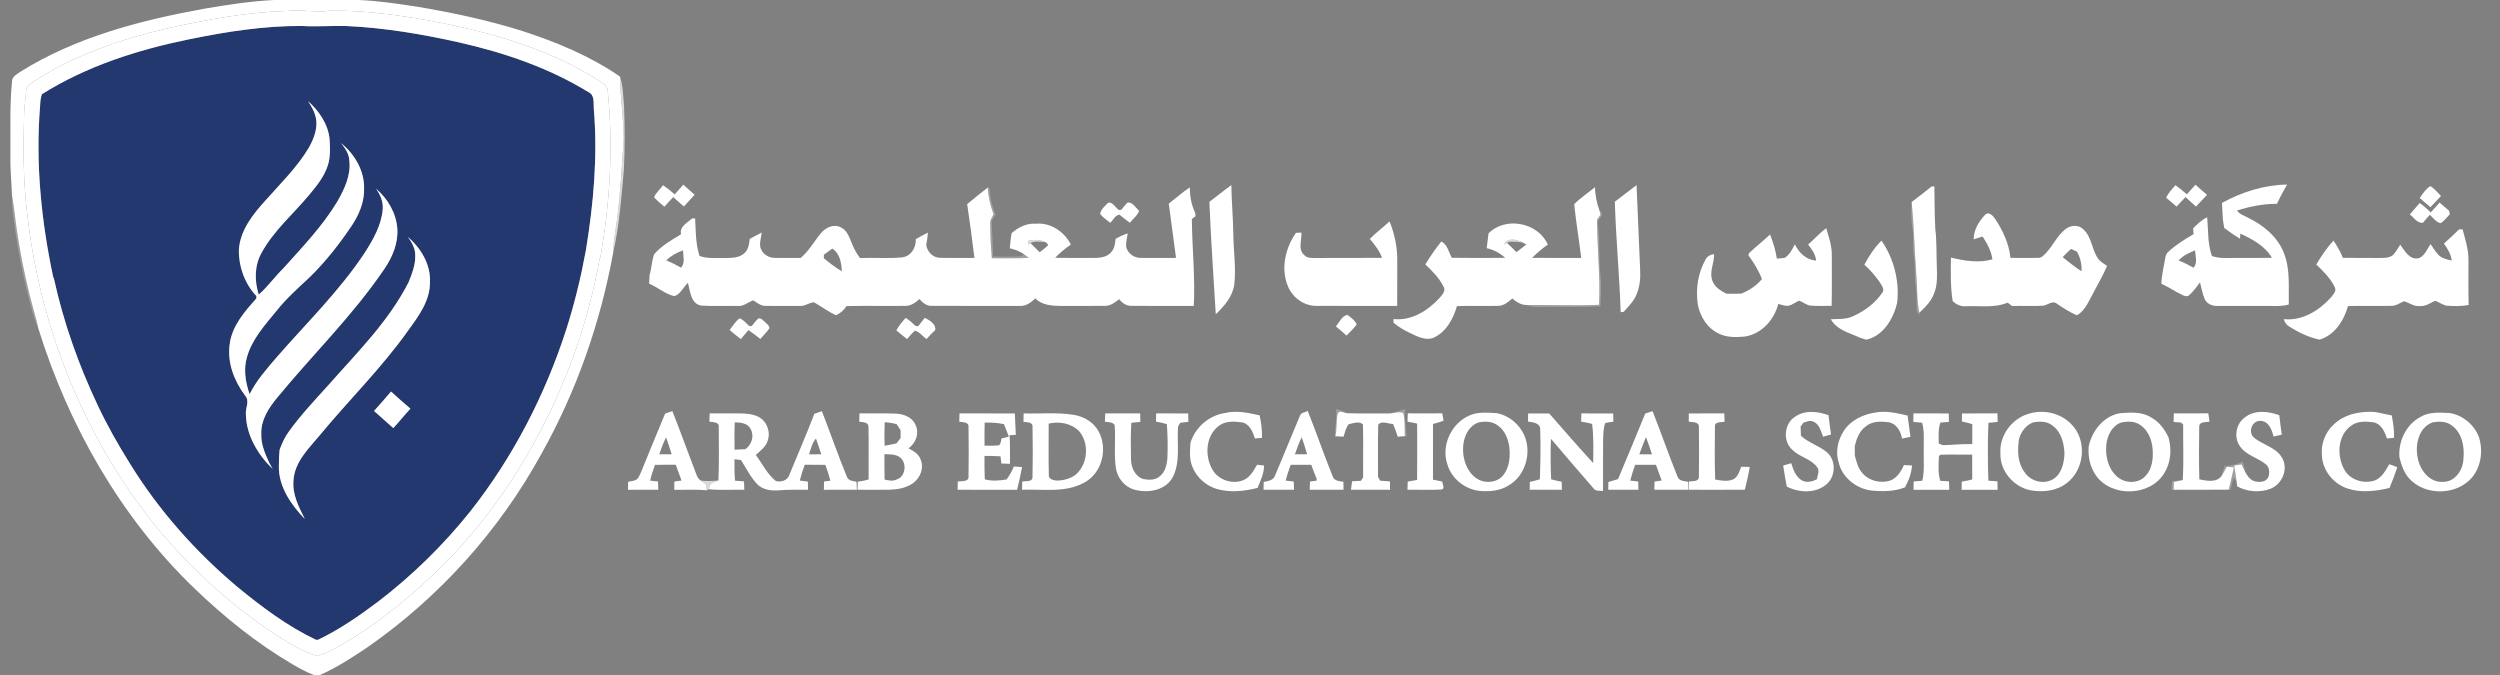 <?xml version="1.0" encoding="UTF-8" ?>
<!DOCTYPE svg PUBLIC "-//W3C//DTD SVG 1.1//EN" "http://www.w3.org/Graphics/SVG/1.1/DTD/svg11.dtd">
<svg width="1400pt" height="378pt" viewBox="0 0 1400 378" version="1.1" xmlns="http://www.w3.org/2000/svg">
<rect x="0" y="0" width="1400" height="378" fill="#808080" stroke="none"/>
<g id="#ffffffff">
<path fill="#ffffff" opacity="1.00" d=" M 153.52 0.00 L 200.42 0.00 C 211.68 0.39 222.83 2.11 233.94 3.81 C 253.49 7.10 272.95 11.25 291.89 17.16 C 311.26 23.40 330.33 31.29 347.17 42.86 C 347.43 54.62 349.26 66.29 349.27 78.05 C 348.05 95.58 347.25 113.18 344.44 130.55 C 343.82 134.16 343.57 137.81 343.39 141.47 C 336.20 180.84 322.82 219.19 303.20 254.12 C 279.62 297.19 245.88 334.61 205.56 362.62 C 197.12 368.30 188.51 373.86 179.19 378.00 L 175.75 378.00 C 171.59 376.43 167.70 374.25 163.86 372.04 C 143.73 360.23 125.46 345.47 108.67 329.31 C 67.52 289.61 38.43 238.40 21.49 184.02 C 20.45 179.25 19.14 174.55 17.81 169.85 C 13.92 155.09 10.96 140.08 8.88 124.96 C 8.24 119.76 7.65 114.56 6.71 109.41 C 6.42 101.95 5.67 94.50 5.82 87.03 C 5.97 73.01 5.32 58.96 6.81 44.99 C 7.09 42.66 9.54 41.57 11.22 40.30 C 42.62 20.61 79.10 11.25 115.21 4.73 C 127.90 2.60 140.65 0.64 153.52 0.00 M 93.89 15.87 C 67.82 21.89 42.00 30.70 19.41 45.30 C 17.45 46.74 14.53 48.10 14.65 50.94 C 14.37 55.31 13.61 59.63 13.49 64.01 C 13.01 82.32 12.91 100.69 15.14 118.89 C 19.25 156.20 29.37 192.86 45.19 226.91 C 61.35 261.83 83.47 294.17 111.31 320.83 C 127.12 335.93 144.26 349.80 163.20 360.79 C 167.87 363.51 172.71 366.01 177.96 367.39 C 182.06 365.78 186.13 364.05 189.93 361.81 C 210.52 350.26 228.78 335.07 245.80 318.81 C 267.02 297.85 285.10 273.74 299.31 247.51 C 316.97 215.59 329.36 180.72 335.81 144.82 L 336.20 144.14 C 341.63 113.44 343.51 82.00 340.33 50.94 C 340.28 47.62 336.72 46.26 334.45 44.56 C 308.01 27.84 277.54 18.96 247.12 12.81 C 226.65 8.87 205.89 5.73 185.00 5.97 C 177.03 7.26 169.04 5.16 161.07 6.12 C 138.40 6.77 115.98 10.91 93.89 15.87 Z" />
<path fill="#243870" opacity="1.00" d=" M 105.99 21.99 C 126.73 17.75 147.81 14.41 169.03 14.54 C 177.33 15.06 185.63 14.34 193.93 14.57 C 215.23 15.54 236.34 19.10 257.13 23.75 C 282.35 29.48 307.27 37.92 329.41 51.51 C 333.19 53.19 332.28 57.64 332.53 60.96 C 334.77 87.38 332.41 113.98 328.11 140.08 C 325.39 154.97 321.81 169.71 317.23 184.14 C 305.38 220.96 287.38 255.93 263.40 286.34 C 248.35 305.18 230.98 322.17 211.85 336.84 C 201.20 344.87 190.15 352.50 178.09 358.29 C 177.80 358.29 177.22 358.29 176.93 358.29 C 160.78 350.57 146.38 339.74 132.62 328.41 C 109.40 308.84 88.97 285.82 72.98 259.96 C 66.32 249.36 60.13 238.45 54.79 227.12 C 44.01 204.37 35.54 180.48 30.17 155.88 L 29.79 155.19 C 23.10 123.64 19.79 91.18 22.48 58.98 C 22.52 56.87 22.80 54.78 23.45 52.77 C 48.51 37.00 77.14 27.87 105.99 21.99 M 172.49 56.64 C 174.05 59.09 175.68 61.57 176.47 64.40 C 178.53 70.72 175.98 77.41 172.84 82.90 C 166.36 93.71 157.26 102.57 148.96 111.95 C 141.76 119.81 134.45 128.88 133.77 139.99 C 133.62 149.38 137.10 158.93 143.59 165.79 C 143.58 166.13 143.57 166.81 143.56 167.15 C 136.96 174.52 129.86 182.59 128.62 192.82 C 127.16 203.15 131.20 213.42 137.31 221.60 C 140.01 224.57 137.34 228.52 137.70 232.01 C 137.92 243.77 144.38 254.61 152.68 262.59 C 152.03 261.43 151.38 260.26 150.74 259.10 C 148.42 254.02 146.07 248.69 146.32 242.97 C 146.01 235.35 150.37 228.61 155.01 222.95 C 174.95 198.67 197.65 176.61 215.31 150.50 C 219.78 143.93 223.08 136.10 222.49 128.01 C 221.85 119.27 217.12 111.23 210.52 105.61 C 212.89 108.91 214.66 112.83 214.36 116.98 C 213.67 125.96 209.07 133.99 204.34 141.43 C 190.22 162.80 171.79 180.76 155.02 199.98 C 149.45 206.51 143.61 213.00 139.79 220.76 C 137.46 214.15 136.27 206.86 138.29 200.01 C 141.13 189.86 148.44 181.91 154.95 173.94 C 160.39 167.09 166.94 161.27 173.31 155.33 C 182.33 146.57 190.09 136.60 197.09 126.19 C 201.06 120.21 203.98 113.25 203.88 105.96 C 204.24 95.87 198.70 86.37 191.01 80.16 C 193.27 82.99 195.51 86.16 195.64 89.92 C 196.60 98.15 192.89 105.92 188.90 112.86 C 180.68 126.56 169.54 138.14 158.94 149.98 C 154.06 154.80 150.02 160.42 144.90 165.00 C 142.43 157.37 142.47 148.67 146.48 141.56 C 153.25 129.17 164.17 119.88 173.12 109.16 C 177.06 104.38 181.16 99.48 183.25 93.55 C 185.10 88.62 184.89 83.25 184.58 78.09 C 183.78 69.57 178.74 62.19 172.49 56.64 M 228.38 132.63 C 230.58 135.64 232.62 139.10 232.52 142.96 C 232.76 148.19 230.76 153.16 228.87 157.94 C 217.72 179.93 199.94 197.47 183.80 215.77 C 176.17 224.22 168.30 232.51 161.68 241.80 C 159.43 244.83 157.90 248.31 156.59 251.84 C 156.32 254.89 156.12 257.95 156.17 261.02 C 155.94 272.58 163.04 282.66 170.71 290.66 C 167.32 283.93 163.59 276.79 164.36 268.99 C 164.94 258.78 172.77 251.25 178.95 243.87 C 195.33 224.00 213.87 205.92 228.74 184.82 C 234.53 176.90 240.88 168.28 240.77 158.00 C 241.23 148.08 235.68 138.92 228.38 132.63 M 209.46 230.14 C 213.08 233.30 216.68 236.49 220.24 239.72 C 223.54 236.19 226.52 232.38 229.83 228.85 C 226.20 225.67 222.49 222.58 218.97 219.27 C 215.90 222.98 212.65 226.54 209.46 230.14 Z" />
<path fill="#ffffff" opacity="1.00" d=" M 1244.31 113.64 C 1255.42 107.51 1268.02 103.49 1280.77 103.36 C 1278.70 106.87 1276.80 110.47 1275.06 114.15 C 1267.45 114.06 1259.99 115.68 1252.73 117.83 C 1254.07 120.03 1256.72 120.72 1258.87 121.89 C 1267.49 126.11 1275.63 132.68 1279.06 141.92 C 1282.65 151.02 1281.51 160.96 1281.72 170.51 C 1277.91 171.67 1273.92 171.30 1270.01 171.32 C 1260.68 171.30 1251.35 171.32 1242.03 171.33 C 1239.10 171.52 1235.89 170.27 1234.63 167.47 C 1233.34 164.49 1232.83 161.26 1232.01 158.14 C 1230.09 160.60 1228.31 163.21 1225.97 165.28 C 1224.88 166.39 1223.22 165.69 1222.06 165.18 C 1218.07 163.25 1214.41 160.72 1210.39 158.88 C 1210.48 153.81 1211.86 148.89 1212.66 143.90 C 1212.80 142.58 1213.66 141.51 1214.63 140.66 C 1218.78 136.91 1223.54 133.93 1228.38 131.16 C 1228.33 130.34 1228.22 128.68 1228.17 127.85 C 1230.52 125.50 1232.92 123.08 1236.02 121.70 C 1236.71 128.94 1236.17 136.47 1238.70 143.41 C 1241.05 144.07 1243.46 144.57 1245.94 144.47 C 1254.71 144.37 1263.49 144.54 1272.27 144.36 C 1268.42 137.71 1261.30 133.93 1254.56 130.82 C 1254.52 131.54 1254.45 132.98 1254.41 133.70 C 1251.36 131.84 1248.39 129.84 1245.57 127.66 C 1245.32 126.13 1245.07 124.60 1244.82 123.08 C 1244.64 119.93 1244.47 116.78 1244.31 113.64 M 1220.03 145.85 C 1222.91 147.01 1225.69 148.39 1228.40 149.92 C 1230.81 147.14 1229.41 143.41 1229.23 140.17 C 1225.88 141.57 1222.50 143.11 1220.03 145.85 Z" />
<path fill="#ffffff" opacity="1.00" d=" M 371.33 103.72 C 373.63 105.27 375.79 106.99 377.84 108.86 C 379.41 107.01 381.01 105.19 382.66 103.40 C 384.77 105.29 386.87 107.18 388.98 109.08 C 386.94 111.25 384.92 113.43 382.94 115.65 C 380.94 113.91 378.96 112.15 377.01 110.36 C 375.34 112.16 373.68 113.96 372.02 115.76 C 370.08 114.05 368.04 112.44 366.29 110.53 C 367.24 107.89 369.73 106.01 371.33 103.72 Z" />
<path fill="#ffffff" opacity="1.00" d=" M 677.26 113.01 C 681.41 109.94 685.38 106.65 689.56 103.63 C 689.66 112.76 690.55 121.85 690.65 130.98 C 690.72 140.33 692.25 149.70 691.23 159.03 C 690.40 165.97 685.66 171.35 680.83 175.99 C 679.61 155.00 678.07 134.02 677.26 113.01 Z" />
<path fill="#ffffff" opacity="1.00" d=" M 1081.58 104.50 C 1082.00 104.46 1082.83 104.39 1083.25 104.36 C 1083.38 112.26 1083.34 120.17 1083.76 128.07 C 1084.63 135.00 1084.32 142.00 1084.62 148.97 C 1084.74 154.01 1085.11 159.27 1083.18 164.06 C 1081.67 168.54 1078.21 171.93 1074.87 175.11 C 1073.25 167.93 1073.80 160.55 1073.09 153.28 C 1072.13 139.90 1071.81 126.47 1070.53 113.11 C 1074.26 110.30 1077.97 107.46 1081.58 104.50 Z" />
<path fill="#ffffff" opacity="1.00" d=" M 1213.06 110.79 C 1214.21 108.05 1216.33 105.92 1218.27 103.73 C 1220.46 105.33 1222.60 107.01 1224.65 108.82 C 1226.24 107.02 1227.84 105.24 1229.46 103.45 C 1231.60 105.34 1233.76 107.23 1235.92 109.13 C 1233.85 111.30 1231.77 113.47 1229.74 115.67 C 1227.79 113.88 1225.82 112.12 1223.86 110.36 C 1222.17 112.12 1220.50 113.88 1218.86 115.66 C 1216.95 114.00 1215.04 112.35 1213.06 110.79 Z" />
<path fill="#ffffff" opacity="1.00" d=" M 1355.06 110.91 C 1356.67 108.40 1358.46 105.86 1361.01 104.20 C 1363.32 105.67 1365.08 107.82 1366.96 109.78 C 1364.96 111.86 1362.99 113.94 1361.03 116.03 C 1359.07 114.28 1357.08 112.57 1355.06 110.91 Z" />
<path fill="#ffffff" opacity="1.00" d=" M 654.51 114.04 C 658.44 111.01 662.16 107.69 666.29 104.92 C 666.34 109.79 667.10 114.69 669.29 119.10 C 669.36 119.75 669.44 120.40 669.52 121.05 C 669.00 121.45 667.95 122.25 667.43 122.65 C 667.59 138.88 669.35 155.07 668.52 171.32 C 656.98 171.27 645.43 171.37 633.89 171.29 C 630.97 171.42 628.47 169.80 626.77 167.55 C 624.48 169.26 622.05 171.25 619.04 171.28 C 610.70 171.39 602.36 171.26 594.02 171.33 C 589.04 171.27 583.46 170.90 579.78 167.10 C 577.40 169.39 574.50 171.58 570.99 171.32 C 554.64 171.29 538.29 171.36 521.94 171.28 C 518.99 171.46 516.66 169.59 514.91 167.44 C 512.74 169.40 510.22 171.33 507.14 171.28 C 496.11 171.44 485.08 171.15 474.05 171.41 C 472.60 173.65 470.62 175.48 468.13 176.52 C 463.78 174.56 459.98 171.63 455.86 169.28 C 453.12 169.38 450.82 171.54 448.00 171.32 C 441.67 171.31 435.33 171.35 429.00 171.30 C 426.19 171.50 424.02 169.54 421.79 168.17 C 418.87 169.23 416.36 171.71 413.02 171.33 C 406.34 171.21 399.64 171.55 392.98 171.15 C 386.76 170.38 386.57 163.09 385.22 158.38 C 382.71 160.82 381.10 164.65 377.70 165.87 C 372.50 164.71 368.39 160.85 363.50 158.85 C 363.57 157.21 363.66 155.58 363.77 153.96 C 364.92 150.18 364.96 146.10 366.31 142.40 C 370.42 137.61 376.04 134.43 381.39 131.20 C 380.40 126.80 384.85 124.86 387.48 122.35 C 387.93 122.33 388.82 122.29 389.27 122.27 C 389.64 129.31 389.52 136.55 391.73 143.33 C 396.33 144.99 401.27 144.35 406.06 144.47 C 409.73 144.49 413.84 144.43 416.77 141.88 C 419.10 139.85 419.54 136.66 419.84 133.77 C 422.06 132.54 424.31 131.38 426.56 130.22 C 426.25 133.49 424.66 137.15 426.51 140.22 C 427.94 142.92 431.00 144.43 434.00 144.42 C 438.78 144.53 443.57 144.38 448.35 144.46 C 453.00 140.59 455.89 135.20 459.71 130.61 C 462.25 127.49 466.84 125.27 470.72 127.25 C 474.23 128.77 475.52 132.66 476.90 135.92 C 478.03 139.00 479.62 141.90 481.62 144.51 C 489.38 144.18 497.18 144.85 504.92 144.16 C 510.02 143.71 513.11 138.73 512.84 133.91 C 515.07 132.63 517.33 131.41 519.63 130.26 C 519.45 132.57 519.15 134.88 518.68 137.16 C 519.28 140.84 522.11 144.10 525.99 144.34 C 532.54 144.63 539.12 144.33 545.68 144.46 C 544.49 134.40 543.10 124.35 541.62 114.32 C 545.36 111.11 549.26 108.10 553.11 105.04 C 553.45 110.17 554.59 115.20 556.42 120.01 C 555.65 121.57 554.47 123.06 554.53 124.89 C 554.53 131.46 554.87 138.04 555.44 144.60 C 562.34 144.59 569.26 144.80 576.16 144.41 C 575.61 144.00 574.51 143.18 573.96 142.77 C 571.53 140.78 568.48 139.81 565.49 139.02 C 565.66 136.21 566.06 133.41 566.46 130.62 C 570.18 127.29 574.89 124.90 580.02 125.28 C 588.25 124.49 596.07 129.73 599.67 136.96 C 596.52 139.16 593.52 141.57 590.89 144.37 C 597.91 144.52 604.94 144.40 611.96 144.46 C 615.55 144.47 619.74 144.22 622.23 141.25 C 624.17 139.25 624.45 136.39 624.72 133.77 C 626.87 132.50 629.15 131.46 631.54 130.71 C 631.17 133.14 630.47 135.56 630.62 138.04 C 631.33 141.85 635.15 144.58 638.97 144.42 C 645.50 144.51 652.04 144.41 658.57 144.42 C 657.23 134.29 655.81 124.17 654.51 114.04 M 575.90 134.80 C 575.91 135.35 575.94 136.45 575.96 137.00 L 576.99 136.09 C 578.73 137.80 580.51 139.50 582.23 141.25 C 583.83 140.01 585.45 138.77 586.94 137.38 C 586.69 136.57 586.18 135.98 585.42 135.60 C 582.44 134.07 579.10 134.16 575.90 134.80 M 373.13 145.79 C 375.97 146.99 378.72 148.38 381.40 149.91 C 383.82 147.21 382.52 143.42 382.51 140.18 C 379.05 141.45 375.76 143.17 373.13 145.79 M 461.38 142.64 C 461.37 143.13 461.35 144.11 461.34 144.60 C 464.51 147.30 467.88 149.78 471.44 151.95 C 471.19 147.27 470.38 141.94 466.08 139.22 C 464.50 140.34 462.93 141.48 461.38 142.64 Z" />
<path fill="#ffffff" opacity="1.00" d=" M 904.31 112.96 C 908.40 109.91 912.35 106.69 916.46 103.66 C 917.13 119.44 917.77 135.22 918.48 150.99 C 918.75 155.60 918.33 160.32 916.57 164.62 C 915.09 168.52 912.04 171.49 909.33 174.56 C 908.89 174.63 908.02 174.79 907.58 174.87 C 906.90 154.21 904.91 133.62 904.31 112.96 Z" />
<path fill="#ffffff" opacity="1.00" d=" M 881.56 114.33 C 885.08 110.76 889.32 108.00 893.19 104.83 C 893.29 109.29 894.15 113.68 895.71 117.87 C 895.85 118.46 896.14 119.64 896.28 120.23 C 895.65 121.19 894.98 122.13 894.34 123.07 C 894.37 138.95 896.27 154.80 895.47 170.69 C 881.85 171.30 868.21 170.66 854.59 170.78 C 851.58 170.73 849.07 168.99 846.87 167.14 C 844.65 169.08 842.21 171.22 839.09 171.27 C 831.36 171.46 823.62 171.14 815.89 171.42 C 813.80 178.68 809.68 186.25 802.38 189.30 C 797.88 190.77 793.43 188.26 789.46 186.41 C 786.20 184.91 783.14 183.01 780.37 180.74 C 780.37 180.22 780.36 179.18 780.36 178.66 C 790.57 179.80 799.88 173.80 806.45 166.52 C 807.70 164.98 809.59 163.03 808.54 160.89 C 806.20 155.83 802.14 151.87 798.18 148.07 C 800.90 143.66 803.84 139.36 807.06 135.29 C 810.49 136.56 811.29 141.35 813.03 144.36 C 822.98 144.51 832.94 144.46 842.89 144.39 C 839.96 141.71 836.44 139.79 832.54 139.00 C 832.87 136.24 833.30 133.48 833.56 130.71 C 843.08 120.99 861.30 124.59 866.79 136.96 C 863.63 139.16 860.68 141.63 858.01 144.40 C 867.17 144.50 876.33 144.41 885.49 144.45 C 884.29 134.40 882.56 124.40 881.56 114.33 M 842.41 137.03 C 842.79 136.78 843.53 136.29 843.91 136.05 C 845.72 137.72 847.51 139.43 849.24 141.21 C 851.09 139.80 852.92 138.36 854.74 136.91 C 854.23 136.64 853.20 136.09 852.68 135.82 C 849.64 134.10 843.83 132.73 842.41 137.03 Z" />
<path fill="#ffffff" opacity="1.00" d=" M 620.65 113.48 C 623.17 113.01 624.63 116.32 626.52 117.60 C 626.87 117.57 627.58 117.51 627.93 117.48 C 629.07 116.08 630.18 114.63 631.51 113.39 C 634.35 113.16 636.02 116.36 637.88 118.09 C 636.96 120.81 634.40 122.53 632.73 124.77 C 630.70 123.35 628.85 121.70 626.89 120.22 C 624.45 120.53 623.37 123.22 621.77 124.80 C 619.79 123.24 617.69 121.78 616.06 119.83 C 616.51 117.16 618.82 115.29 620.65 113.48 Z" />
<path fill="#ffffff" opacity="1.00" d=" M 1361.18 118.95 C 1362.88 117.16 1364.55 115.33 1366.17 113.45 C 1367.93 115.00 1369.70 116.55 1371.52 118.06 C 1371.62 118.54 1371.81 119.50 1371.90 119.98 C 1370.24 121.69 1368.79 123.66 1366.79 124.98 C 1364.16 124.48 1362.61 121.94 1360.70 120.31 C 1359.36 121.76 1358.05 123.23 1356.84 124.77 C 1353.59 125.02 1351.77 121.84 1349.50 120.08 C 1351.36 117.98 1353.19 115.86 1355.00 113.71 C 1357.21 115.26 1359.27 117.02 1361.18 118.95 Z" />
<path fill="#ffffff" opacity="1.00" d=" M 1111.48 120.47 C 1113.50 118.07 1116.03 120.71 1117.26 122.53 C 1121.58 129.10 1125.09 136.47 1125.85 144.40 C 1130.94 144.41 1136.03 144.55 1141.12 144.41 C 1142.31 144.47 1143.33 144.08 1144.19 143.22 C 1149.10 138.99 1151.43 132.49 1156.51 128.42 C 1159.30 126.12 1163.86 125.62 1166.57 128.34 C 1171.67 132.76 1171.29 140.45 1175.47 145.52 C 1176.76 146.89 1178.41 147.83 1179.96 148.89 C 1177.88 153.92 1175.08 158.59 1172.57 163.41 C 1169.87 168.09 1168.03 173.72 1163.08 176.58 C 1159.08 174.89 1155.44 172.51 1151.87 170.08 C 1149.40 168.02 1146.70 170.90 1144.11 171.20 C 1138.32 171.53 1132.51 171.18 1126.72 171.34 C 1125.89 170.71 1125.08 170.08 1124.28 169.46 C 1116.89 172.62 1108.69 171.14 1100.90 171.48 C 1098.09 171.78 1095.54 170.49 1093.51 168.67 C 1092.19 160.60 1092.43 152.40 1092.53 144.25 C 1100.14 146.08 1108.07 147.44 1115.78 145.22 C 1115.06 140.55 1112.86 136.31 1110.24 132.45 C 1108.56 132.98 1106.90 133.51 1105.23 134.01 C 1105.23 128.85 1108.10 124.16 1111.48 120.47 M 1155.12 144.00 C 1158.48 146.82 1161.98 149.48 1165.64 151.93 C 1165.88 148.06 1165.02 144.27 1163.08 140.92 C 1161.98 140.41 1160.89 139.90 1159.82 139.39 C 1158.14 140.82 1156.57 142.36 1155.12 144.00 Z" />
<path fill="#ffffff" opacity="1.00" d=" M 767.10 133.80 C 770.55 130.27 774.55 127.34 778.16 123.98 C 780.94 130.97 782.59 138.49 782.46 146.04 C 782.42 154.47 782.49 162.91 782.42 171.34 C 767.27 171.25 752.11 171.38 736.96 171.29 C 730.15 171.24 723.98 166.73 721.34 160.56 C 717.07 150.68 719.70 138.97 725.73 130.40 C 726.74 130.34 727.76 130.29 728.78 130.24 C 729.09 134.38 726.69 139.52 730.29 142.74 C 731.96 144.75 734.70 144.44 737.04 144.47 C 749.34 144.37 761.65 144.52 773.95 144.40 C 772.46 140.39 769.82 137.02 767.10 133.80 Z" />
<path fill="#ffffff" opacity="1.00" d=" M 1012.54 136.96 C 1015.98 133.97 1018.98 130.48 1022.66 127.75 C 1024.17 132.73 1025.89 137.78 1025.82 143.05 C 1025.77 152.46 1025.95 161.88 1025.72 171.29 C 1021.78 171.22 1017.84 171.47 1013.92 171.15 C 1011.47 170.88 1009.65 168.98 1007.35 168.40 C 1005.44 169.31 1003.74 170.68 1001.67 171.20 C 999.66 171.52 997.74 170.61 995.83 170.20 C 993.57 179.09 986.43 187.08 977.10 188.47 C 972.15 188.91 966.86 189.08 962.33 186.71 C 955.95 183.69 951.93 177.06 950.73 170.27 C 949.53 161.73 950.88 152.69 955.21 145.17 C 956.12 143.39 957.99 142.55 959.91 142.30 C 960.00 147.49 956.81 152.78 959.20 157.83 C 960.58 161.06 963.76 162.86 966.70 164.46 C 969.52 164.54 972.35 164.54 975.19 164.41 C 979.59 162.60 983.63 159.98 986.68 156.28 C 984.84 151.44 982.11 147.06 979.07 142.91 C 979.18 142.61 979.40 142.00 979.51 141.70 C 983.31 138.13 987.43 134.89 991.23 131.31 C 992.92 135.67 994.37 140.14 995.02 144.79 C 996.51 144.67 998.04 144.72 999.52 144.34 C 1002.24 142.63 1003.63 139.57 1005.15 136.85 C 1007.37 141.61 1011.59 145.56 1017.03 145.93 C 1016.69 142.46 1014.67 139.58 1012.54 136.96 Z" />
<path fill="#ffffff" opacity="1.00" d=" M 1377.10 128.46 C 1377.72 128.44 1378.36 128.42 1379.03 128.40 C 1380.49 133.85 1382.28 139.30 1382.34 145.00 C 1382.41 153.58 1382.18 162.17 1382.45 170.75 C 1378.30 171.60 1374.02 171.47 1369.84 171.16 C 1367.67 170.54 1365.80 169.27 1363.76 168.40 C 1360.94 169.70 1358.22 171.71 1354.96 171.41 C 1351.73 171.71 1349.14 169.44 1346.19 168.70 C 1343.89 169.70 1341.72 171.32 1339.12 171.28 C 1331.04 171.44 1322.95 171.17 1314.87 171.40 C 1312.62 179.51 1307.43 187.66 1298.96 190.19 C 1292.94 188.95 1287.33 186.24 1282.16 183.00 C 1280.51 182.06 1279.37 180.54 1278.92 178.71 C 1289.30 179.84 1298.81 173.85 1305.47 166.39 C 1306.59 164.89 1308.42 163.18 1307.60 161.11 C 1305.24 156.01 1301.15 151.97 1297.13 148.14 C 1299.88 143.36 1303.06 138.81 1306.74 134.70 C 1308.80 137.75 1310.63 140.97 1312.04 144.39 C 1318.70 144.50 1325.37 144.40 1332.04 144.47 C 1334.68 144.42 1337.65 144.66 1339.90 142.96 C 1341.68 141.28 1342.81 139.06 1344.13 137.03 C 1346.64 140.49 1349.47 145.87 1354.63 144.56 C 1357.90 143.19 1359.21 139.44 1361.11 136.69 C 1362.51 138.68 1363.77 140.78 1365.39 142.61 C 1367.35 144.69 1370.27 145.31 1372.96 145.88 C 1372.53 142.32 1370.66 139.23 1368.59 136.40 C 1371.46 133.79 1374.35 131.20 1377.10 128.46 Z" />
<path fill="#ffffff" opacity="1.00" d=" M 1044.04 148.23 C 1046.61 143.37 1049.71 138.64 1053.63 134.75 C 1060.60 144.82 1063.87 157.63 1062.36 169.79 C 1060.21 178.63 1054.62 188.11 1045.11 190.23 C 1044.00 189.88 1042.90 189.54 1041.82 189.21 C 1035.98 186.51 1028.56 184.82 1025.27 178.76 C 1029.31 178.55 1033.54 178.96 1037.33 177.23 C 1043.91 174.40 1049.97 169.93 1054.03 163.98 C 1055.07 162.83 1054.62 161.20 1053.89 160.03 C 1051.28 155.59 1047.86 151.66 1044.04 148.23 Z" />
<path fill="#ffffff" opacity="1.00" d=" M 748.10 182.78 C 750.00 180.56 751.48 176.84 754.58 176.32 C 756.46 177.87 758.85 179.36 759.73 181.73 C 758.07 183.99 756.00 185.91 754.06 187.93 C 752.11 186.17 750.13 184.44 748.10 182.78 Z" />
<path fill="#ffffff" opacity="1.00" d=" M 408.60 184.79 C 410.35 182.53 411.87 179.98 414.19 178.25 C 416.40 179.03 417.85 181.09 419.59 182.57 C 419.93 182.58 420.62 182.58 420.97 182.59 C 422.12 181.16 423.23 179.67 424.59 178.42 C 426.02 177.81 427.00 179.21 428.01 179.98 C 429.06 181.13 430.77 182.07 430.88 183.80 C 429.40 185.98 427.48 187.82 425.78 189.81 C 423.62 188.08 421.42 186.41 419.14 184.86 C 417.72 186.55 416.27 188.22 414.84 189.90 C 412.70 188.26 410.62 186.56 408.60 184.79 Z" />
<path fill="#ffffff" opacity="1.00" d=" M 501.95 185.06 C 503.24 182.39 505.27 180.21 507.20 178.00 C 509.21 179.31 511.04 180.86 512.75 182.55 C 513.10 182.58 513.81 182.66 514.17 182.69 C 515.40 181.11 516.65 179.54 517.89 177.96 C 520.52 179.37 524.22 181.35 523.73 184.85 C 521.98 186.41 520.38 188.12 518.84 189.88 C 516.70 188.34 514.99 185.84 512.35 185.19 C 510.72 186.60 509.35 188.27 507.92 189.88 C 505.94 188.26 503.96 186.64 501.95 185.06 Z" />
<path fill="#ffffff" opacity="1.00" d=" M 372.48 231.59 C 373.82 231.14 375.18 230.68 376.53 230.23 C 381.19 242.04 385.47 253.99 390.03 265.84 C 390.51 267.14 391.21 268.41 392.47 269.12 C 393.36 269.77 394.28 270.38 395.19 271.01 C 395.37 271.90 395.71 273.67 395.88 274.56 C 389.79 273.97 383.67 274.40 377.57 274.27 C 377.59 272.73 377.62 271.19 377.65 269.66 C 378.98 269.47 380.31 269.28 381.65 269.10 C 380.60 266.14 379.52 263.20 378.43 260.26 C 374.54 260.25 370.66 260.25 366.78 260.33 C 365.73 263.22 364.78 266.15 364.08 269.15 C 365.55 269.31 367.02 269.47 368.50 269.63 C 368.54 271.17 368.58 272.72 368.63 274.26 C 362.98 274.28 357.34 274.27 351.69 274.27 C 351.70 272.79 351.72 271.31 351.74 269.83 C 353.49 269.34 355.64 269.45 357.02 268.07 C 358.02 266.71 358.66 265.12 359.32 263.58 C 363.59 252.87 368.10 242.26 372.48 231.59 M 369.17 254.40 C 371.48 254.42 373.80 254.42 376.12 254.41 C 375.19 251.18 374.09 247.99 372.95 244.83 C 371.51 247.95 370.27 251.15 369.17 254.40 Z" />
<path fill="#ffffff" opacity="1.00" d=" M 456.01 231.75 C 457.42 231.24 458.84 230.74 460.26 230.24 C 465.00 242.42 469.23 254.81 474.23 266.89 C 474.98 269.23 477.63 269.40 479.66 269.77 C 479.71 271.27 479.77 272.76 479.84 274.26 C 473.68 274.28 467.52 274.27 461.36 274.27 C 461.39 272.72 461.43 271.18 461.47 269.64 C 462.36 269.52 464.15 269.29 465.04 269.18 C 464.24 266.17 463.29 263.22 462.19 260.32 C 458.34 260.26 454.50 260.26 450.66 260.25 C 449.56 263.15 448.61 266.11 447.88 269.13 C 449.38 269.31 450.89 269.50 452.41 269.69 C 452.43 271.21 452.46 272.73 452.49 274.25 C 446.95 274.32 441.40 274.08 435.87 274.60 C 431.68 274.89 427.01 274.26 423.97 271.08 C 420.23 267.14 417.88 262.15 414.95 257.62 C 414.05 257.51 412.23 257.29 411.32 257.17 C 411.25 261.18 411.27 265.19 411.60 269.18 C 413.27 269.31 414.96 269.45 416.65 269.58 C 416.70 271.14 416.75 272.69 416.81 274.26 C 410.12 274.14 403.41 274.61 396.74 273.97 C 397.19 272.90 397.62 271.83 398.03 270.75 C 399.45 270.17 400.87 269.60 402.30 269.05 C 402.78 259.03 402.49 248.99 402.50 238.97 C 402.76 236.18 399.06 236.48 397.27 236.14 C 397.31 234.59 397.35 233.05 397.41 231.51 C 402.94 231.54 408.47 231.49 414.00 231.51 C 417.60 231.54 421.34 231.74 424.63 233.38 C 429.43 235.70 431.70 241.92 429.88 246.87 C 428.83 250.29 425.78 252.46 423.26 254.78 C 426.92 259.70 429.63 265.52 434.51 269.41 C 437.42 270.14 441.06 269.06 442.03 265.93 C 446.67 254.53 451.66 243.27 456.01 231.75 M 411.46 236.50 C 411.23 241.61 411.30 246.73 411.35 251.84 C 413.38 251.74 415.42 251.63 417.47 251.53 C 420.84 249.03 422.51 244.28 420.46 240.42 C 418.91 237.00 414.76 236.54 411.46 236.50 M 453.07 254.42 C 455.34 254.42 457.62 254.41 459.90 254.40 C 458.94 251.44 458.01 248.48 456.93 245.57 C 454.76 248.06 454.06 251.36 453.07 254.42 Z" />
<path fill="#ffffff" opacity="1.00" d=" M 921.34 231.56 C 922.70 231.13 924.07 230.69 925.45 230.26 C 930.20 242.37 934.48 254.67 939.34 266.74 C 940.11 269.42 943.18 269.42 945.42 269.80 C 945.39 271.28 945.36 272.77 945.35 274.25 C 939.04 274.29 932.74 274.27 926.43 274.26 C 926.46 272.73 926.50 271.21 926.55 269.68 C 927.86 269.49 929.19 269.29 930.53 269.10 C 929.46 266.17 928.40 263.23 927.34 260.29 C 923.45 260.25 919.56 260.26 915.67 260.29 C 914.63 263.20 913.67 266.14 912.93 269.14 C 914.42 269.31 915.90 269.47 917.41 269.64 C 917.43 271.18 917.47 272.72 917.51 274.26 C 911.87 274.28 906.23 274.29 900.60 274.24 C 900.62 272.80 900.65 271.35 900.70 269.91 C 902.50 269.39 904.30 268.85 906.11 268.30 C 911.30 256.10 916.28 243.81 921.34 231.56 M 921.72 244.73 C 920.42 247.93 919.19 251.16 918.02 254.41 C 920.38 254.42 922.75 254.42 925.13 254.41 C 924.07 251.16 922.91 247.94 921.72 244.73 Z" />
<path fill="#ffffff" opacity="1.00" d=" M 481.34 231.47 C 488.19 231.63 495.04 231.33 501.88 231.64 C 506.26 231.88 511.09 233.76 512.78 238.14 C 514.95 242.83 512.80 248.24 508.72 251.07 C 511.54 252.50 514.59 254.27 515.61 257.47 C 517.56 262.06 515.34 267.58 511.48 270.44 C 507.62 273.31 502.65 274.10 497.97 274.25 C 492.04 274.33 486.11 274.25 480.18 274.26 C 480.23 272.75 480.29 271.24 480.36 269.74 C 482.40 269.47 484.46 269.14 486.43 268.49 C 486.35 258.62 486.56 248.74 486.35 238.87 C 486.28 236.25 483.01 236.49 481.17 236.15 C 481.22 234.59 481.28 233.03 481.34 231.47 M 495.38 249.63 C 497.59 249.23 499.81 248.78 502.02 248.33 C 502.79 247.31 503.57 246.30 504.36 245.28 C 504.34 243.80 504.33 242.32 504.32 240.85 C 503.59 239.75 502.85 238.65 502.14 237.56 C 499.96 236.92 497.71 236.57 495.45 236.45 C 495.22 240.84 495.22 245.24 495.38 249.63 M 495.29 254.32 C 495.26 259.07 495.25 263.82 495.38 268.57 C 497.57 269.02 499.94 269.62 502.06 268.53 C 507.46 266.96 508.07 258.51 503.45 255.74 C 500.98 254.27 498.04 254.47 495.29 254.32 Z" />
<path fill="#ffffff" opacity="1.00" d=" M 537.31 231.50 C 547.64 231.55 557.97 231.48 568.30 231.54 C 568.49 235.52 568.67 239.51 568.86 243.50 C 567.98 243.55 566.22 243.67 565.35 243.73 C 565.73 249.06 565.58 254.41 565.58 259.75 C 563.97 259.69 562.37 259.63 560.78 259.56 C 560.60 258.21 560.44 256.87 560.27 255.53 C 557.28 255.36 554.29 255.31 551.31 255.30 C 551.30 259.67 551.29 264.05 551.47 268.42 C 555.47 269.54 559.61 269.18 563.65 268.49 C 565.35 266.28 566.71 263.84 567.75 261.25 C 569.28 261.35 570.82 261.44 572.37 261.55 C 571.53 265.82 570.65 270.08 569.56 274.30 C 558.46 274.24 547.36 274.30 536.26 274.26 C 536.29 272.72 536.33 271.19 536.36 269.65 C 538.44 269.25 542.53 270.03 542.37 266.87 C 542.51 257.61 542.51 248.34 542.37 239.08 C 542.60 236.27 539.11 236.50 537.20 236.15 C 537.23 234.60 537.27 233.05 537.31 231.50 M 551.35 249.56 C 554.02 249.55 556.70 249.66 559.37 249.40 C 560.60 248.50 560.47 246.85 560.88 245.53 C 562.25 245.24 563.61 244.88 564.97 244.48 C 564.02 242.16 563.10 239.84 562.21 237.50 C 558.65 236.78 555.03 236.57 551.41 236.65 C 551.29 240.95 551.30 245.26 551.35 249.56 Z" />
<path fill="#ffffff" opacity="1.00" d=" M 618.94 231.51 C 625.46 231.52 631.98 231.51 638.50 231.52 C 638.53 233.10 638.56 234.68 638.60 236.26 C 636.91 236.41 635.22 236.57 633.55 236.74 C 633.10 243.49 633.26 250.26 633.36 257.02 C 633.31 261.60 635.52 266.74 640.17 268.25 C 643.30 268.85 647.05 268.99 649.56 266.66 C 652.66 264.11 653.54 259.89 653.77 256.07 C 653.99 249.88 653.93 243.68 653.42 237.51 C 651.43 236.89 649.39 236.44 647.34 236.11 C 647.37 234.57 647.41 233.03 647.46 231.50 C 653.44 231.54 659.42 231.49 665.40 231.54 C 665.42 233.09 665.45 234.65 665.48 236.21 C 663.96 236.39 662.45 236.58 660.95 236.77 C 660.65 237.26 660.04 238.24 659.74 238.72 C 658.94 248.07 661.19 258.11 656.93 266.85 C 653.02 274.71 642.78 276.40 635.04 274.13 C 629.60 272.56 625.70 267.53 624.88 262.02 C 623.72 254.06 624.88 245.97 624.20 237.98 C 622.97 236.16 620.61 236.55 618.73 236.14 C 618.79 234.59 618.86 233.05 618.94 231.51 Z" />
<path fill="#ffffff" opacity="1.00" d=" M 666.67 247.96 C 669.30 239.29 677.01 232.64 685.97 231.30 C 692.43 229.70 699.04 231.19 705.38 232.58 C 706.31 236.72 706.81 240.95 706.71 245.20 C 705.72 245.28 703.74 245.44 702.75 245.53 C 701.56 241.91 699.92 237.68 695.84 236.58 C 691.39 235.95 686.23 235.54 682.49 238.54 C 675.09 244.11 674.53 255.50 679.01 263.06 C 682.96 270.19 694.54 272.55 700.10 266.09 C 701.66 264.35 702.77 262.27 703.94 260.26 C 704.92 260.37 706.87 260.59 707.85 260.70 C 707.89 265.17 705.89 269.22 704.21 273.24 C 696.75 275.09 688.71 276.01 681.24 273.76 C 673.76 271.50 667.74 264.90 666.58 257.12 C 666.18 254.07 666.48 251.00 666.67 247.96 Z" />
<path fill="#ffffff" opacity="1.00" d=" M 727.94 232.88 C 728.52 230.99 730.83 230.97 732.31 230.12 C 737.19 242.19 741.34 254.56 746.26 266.62 C 747.04 269.31 749.99 269.46 752.30 269.80 C 752.32 271.28 752.34 272.76 752.38 274.25 C 746.07 274.29 739.76 274.28 733.46 274.26 C 733.49 272.73 733.52 271.20 733.57 269.67 C 734.81 269.50 736.06 269.33 737.32 269.16 C 737.32 268.87 737.31 268.29 737.30 268.00 C 736.20 265.46 735.22 262.88 734.30 260.28 C 730.46 260.25 726.63 260.27 722.80 260.27 C 721.74 263.18 720.74 266.12 719.99 269.14 C 721.49 269.31 722.98 269.48 724.50 269.66 C 724.54 271.19 724.58 272.72 724.63 274.26 C 718.94 274.28 713.25 274.28 707.57 274.25 C 707.59 272.78 707.63 271.32 707.68 269.86 C 710.17 269.43 713.26 268.99 714.08 266.13 C 718.83 255.11 723.23 243.92 727.94 232.88 M 725.15 254.40 C 727.42 254.42 729.70 254.42 731.98 254.40 C 731.07 251.19 730.04 248.02 728.96 244.86 C 727.45 247.94 726.22 251.15 725.15 254.40 Z" />
<path fill="#ffffff" opacity="1.00" d=" M 749.22 231.21 C 750.62 229.86 752.45 231.15 754.05 231.40 C 761.69 231.65 769.35 231.49 777.00 231.55 C 779.92 231.74 782.98 230.14 785.79 231.22 C 787.01 235.42 786.48 239.90 786.73 244.23 C 785.73 244.31 783.73 244.45 782.73 244.53 C 781.95 242.12 781.10 239.74 780.11 237.42 C 777.43 237.40 773.79 235.36 771.80 237.85 C 771.52 247.61 771.77 257.39 771.70 267.15 C 772.01 267.66 772.62 268.68 772.92 269.19 C 774.73 269.32 776.55 269.45 778.38 269.58 C 778.38 271.14 778.40 272.71 778.42 274.27 C 771.12 274.26 763.83 274.30 756.55 274.24 C 756.74 272.66 756.96 271.09 757.15 269.51 C 758.79 269.41 760.47 269.32 762.13 269.24 C 762.44 268.77 763.05 267.83 763.35 267.37 C 763.27 257.48 763.50 247.59 763.26 237.72 C 761.26 235.57 757.79 237.08 755.31 237.56 C 753.59 239.45 753.25 242.20 752.37 244.53 C 750.84 244.46 749.32 244.38 747.81 244.30 C 748.87 240.01 748.01 235.46 749.22 231.21 Z" />
<path fill="#ffffff" opacity="1.00" d=" M 855.74 231.56 C 859.67 231.50 863.61 231.50 867.56 231.53 C 875.67 240.87 883.82 250.18 892.18 259.30 C 892.27 251.99 892.53 244.65 891.59 237.38 C 889.57 236.79 887.51 236.40 885.45 236.14 C 885.47 234.59 885.50 233.05 885.54 231.52 C 891.49 231.52 897.44 231.50 903.40 231.53 C 903.41 233.06 903.44 234.60 903.48 236.14 C 901.95 236.36 900.42 236.54 898.94 236.88 C 897.86 239.78 897.89 242.97 897.74 246.02 C 897.65 255.66 897.74 265.31 897.70 274.96 C 895.95 274.63 893.65 275.29 892.48 273.61 C 884.51 264.32 876.41 255.12 868.54 245.74 C 868.23 253.29 868.32 260.85 868.62 268.39 C 870.55 268.97 872.53 269.42 874.53 269.77 C 874.56 271.26 874.60 272.76 874.65 274.27 C 868.64 274.27 862.63 274.29 856.62 274.25 C 856.64 272.78 856.67 271.32 856.71 269.87 C 858.59 269.45 860.48 268.98 862.33 268.39 C 862.65 258.90 862.84 249.40 862.50 239.92 C 862.15 236.77 858.17 236.45 855.70 236.08 C 855.70 234.57 855.71 233.06 855.74 231.56 Z" />
<path fill="#ffffff" opacity="1.00" d=" M 945.72 231.55 C 952.35 231.47 958.99 231.54 965.62 231.50 C 965.65 233.06 965.70 234.63 965.75 236.19 C 963.82 236.58 960.06 236.00 960.37 238.95 C 960.27 248.81 960.13 258.69 960.50 268.54 C 963.98 269.13 967.79 269.92 971.10 268.21 C 973.35 266.61 974.16 263.83 975.07 261.37 C 976.64 261.39 978.23 261.43 979.84 261.49 C 979.19 265.79 978.13 270.00 977.13 274.23 C 966.62 274.32 956.11 274.27 945.60 274.26 C 945.65 272.73 945.72 271.21 945.80 269.69 C 947.68 269.25 951.40 269.95 951.37 267.05 C 951.52 257.69 951.52 248.32 951.37 238.97 C 951.38 235.99 947.68 236.54 945.70 236.14 C 945.70 234.61 945.70 233.08 945.72 231.55 Z" />
<path fill="#ffffff" opacity="1.00" d=" M 1005.33 233.32 C 1010.85 229.46 1017.95 230.40 1023.95 232.48 C 1024.40 236.10 1024.83 239.72 1025.39 243.32 C 1023.89 243.72 1022.39 244.14 1020.92 244.55 C 1019.66 241.39 1018.81 237.14 1015.11 235.99 C 1013.40 235.23 1011.64 236.29 1009.99 236.65 C 1009.58 237.19 1008.76 238.26 1008.35 238.80 C 1008.37 240.52 1008.42 242.25 1008.50 243.99 C 1012.69 247.97 1018.48 249.48 1022.90 253.13 C 1028.43 257.65 1028.10 267.17 1022.49 271.50 C 1016.37 276.44 1007.32 275.91 1000.60 272.49 C 999.83 268.57 999.18 264.63 998.58 260.69 C 1000.08 260.26 1001.58 259.82 1003.10 259.40 C 1004.20 263.01 1005.60 266.94 1009.02 269.01 C 1011.68 270.55 1014.91 269.72 1017.47 268.35 C 1017.78 266.22 1019.17 263.73 1017.68 261.76 C 1014.36 256.96 1007.98 256.07 1003.94 252.10 C 998.21 247.36 998.97 237.17 1005.33 233.32 Z" />
<path fill="#ffffff" opacity="1.00" d=" M 1032.40 241.47 C 1036.27 235.43 1043.20 232.03 1050.15 231.04 C 1056.22 229.83 1062.34 231.41 1068.26 232.70 C 1068.72 236.69 1069.40 240.64 1069.84 244.63 C 1068.25 244.95 1066.67 245.29 1065.11 245.62 C 1064.51 241.60 1062.12 237.42 1057.90 236.47 C 1053.49 235.92 1048.44 235.70 1044.86 238.78 C 1041.24 241.37 1039.63 245.70 1038.66 249.87 C 1038.67 251.60 1038.68 253.34 1038.70 255.09 C 1039.62 258.56 1040.47 262.27 1042.99 265.01 C 1046.69 269.33 1053.01 270.76 1058.37 269.18 C 1062.27 267.75 1064.59 264.06 1066.20 260.44 C 1067.70 260.50 1069.21 260.60 1070.74 260.68 C 1070.41 265.00 1068.91 269.20 1066.76 272.93 C 1060.74 275.31 1053.93 275.32 1047.56 274.65 C 1039.24 273.44 1031.55 267.26 1029.64 258.91 C 1027.77 253.07 1029.18 246.56 1032.40 241.47 Z" />
<path fill="#ffffff" opacity="1.00" d=" M 1071.55 231.50 C 1078.13 231.53 1084.72 231.50 1091.32 231.53 C 1091.32 233.10 1091.35 234.68 1091.38 236.26 C 1089.78 236.39 1088.18 236.52 1086.60 236.65 C 1085.29 240.41 1085.69 244.42 1085.68 248.33 C 1086.24 248.57 1087.38 249.06 1087.94 249.30 C 1093.46 249.16 1098.95 248.55 1104.48 248.69 C 1104.44 244.98 1104.43 241.26 1104.47 237.55 C 1102.57 236.89 1100.63 236.43 1098.68 236.06 C 1098.68 234.56 1098.69 233.05 1098.72 231.55 C 1105.33 231.47 1111.94 231.56 1118.56 231.48 C 1118.58 233.08 1118.62 234.68 1118.67 236.28 C 1116.95 236.44 1115.22 236.60 1113.53 236.78 C 1113.06 247.56 1113.13 258.39 1113.49 269.18 C 1115.16 269.30 1116.86 269.43 1118.56 269.56 C 1118.59 271.13 1118.62 272.69 1118.67 274.27 C 1111.95 274.28 1105.23 274.27 1098.51 274.27 C 1098.52 272.75 1098.54 271.23 1098.58 269.71 C 1100.54 269.40 1102.50 269.01 1104.44 268.51 C 1104.45 263.87 1104.47 259.24 1104.43 254.60 C 1098.44 254.67 1092.45 254.39 1086.48 254.68 C 1086.31 254.91 1085.96 255.38 1085.79 255.62 C 1085.60 260.16 1085.21 264.85 1086.54 269.27 C 1088.16 269.35 1089.82 269.45 1091.46 269.55 C 1091.49 271.12 1091.52 272.69 1091.57 274.27 C 1084.90 274.28 1078.24 274.27 1071.58 274.27 C 1071.58 272.71 1071.60 271.16 1071.64 269.61 C 1073.24 269.48 1074.84 269.34 1076.47 269.22 C 1077.83 263.91 1077.16 258.40 1077.29 252.99 C 1077.14 247.56 1077.89 242.02 1076.39 236.72 C 1074.74 236.57 1073.11 236.42 1071.48 236.28 C 1071.49 234.68 1071.51 233.09 1071.55 231.50 Z" />
<path fill="#ffffff" opacity="1.00" d=" M 1136.41 231.62 C 1144.64 229.09 1154.28 231.44 1160.17 237.79 C 1168.86 246.67 1167.36 262.98 1157.50 270.42 C 1151.81 275.00 1144.03 275.79 1137.05 274.56 C 1127.64 272.67 1119.89 263.71 1120.24 253.96 C 1119.49 243.93 1126.76 234.17 1136.41 231.62 M 1138.35 236.60 C 1134.39 238.22 1131.54 242.04 1130.60 246.15 C 1129.73 252.31 1129.80 259.16 1133.71 264.35 C 1137.07 269.63 1144.80 271.62 1150.10 268.11 C 1154.65 265.04 1155.86 259.19 1156.11 254.05 C 1155.86 248.32 1154.38 241.96 1149.49 238.39 C 1146.42 235.81 1142.05 235.83 1138.35 236.60 Z" />
<path fill="#ffffff" opacity="1.00" d=" M 1256.93 233.90 C 1262.41 229.38 1270.17 230.21 1276.41 232.54 C 1276.74 236.19 1277.32 239.81 1277.80 243.44 C 1276.24 243.76 1274.70 244.11 1273.18 244.46 C 1272.27 240.75 1270.49 235.85 1265.97 235.69 C 1261.24 235.33 1258.69 241.77 1262.10 244.95 C 1266.98 249.17 1274.34 250.31 1277.85 256.18 C 1281.71 262.43 1278.11 271.10 1271.49 273.70 C 1265.49 275.99 1258.42 275.46 1252.81 272.34 C 1252.74 271.73 1252.60 270.52 1252.53 269.92 C 1252.17 266.84 1251.63 263.78 1251.14 260.73 C 1252.17 260.56 1254.24 260.22 1255.27 260.05 C 1255.94 261.49 1256.64 262.95 1257.38 264.39 C 1258.59 266.70 1260.38 269.12 1263.11 269.65 C 1265.65 270.12 1269.07 269.92 1270.27 267.17 C 1271.09 264.83 1271.02 261.74 1268.94 260.08 C 1264.33 256.20 1257.61 254.98 1254.22 249.68 C 1250.86 244.74 1252.16 237.46 1256.93 233.90 Z" />
<path fill="#ffffff" opacity="1.00" d=" M 1306.78 237.81 C 1312.83 231.85 1321.82 230.15 1330.04 230.72 C 1333.14 231.38 1336.26 232.00 1339.39 232.64 C 1340.17 236.77 1340.82 240.94 1340.66 245.16 C 1339.32 245.29 1338.00 245.43 1336.69 245.56 C 1335.52 241.86 1333.66 237.71 1329.58 236.56 C 1325.23 235.96 1320.18 235.57 1316.52 238.48 C 1308.92 243.96 1308.52 255.53 1312.91 263.14 C 1316.18 268.91 1323.86 271.13 1329.97 269.03 C 1333.92 267.40 1335.98 263.43 1338.02 259.93 C 1339.49 260.51 1340.99 261.09 1342.49 261.65 C 1341.16 265.55 1339.77 269.44 1338.15 273.23 C 1330.47 275.09 1322.15 276.11 1314.53 273.54 C 1306.64 270.94 1300.61 263.38 1300.26 255.02 C 1299.70 248.68 1302.05 242.13 1306.78 237.81 Z" />
<path fill="#ffffff" opacity="1.00" d=" M 573.22 231.50 C 582.48 231.83 591.83 230.79 601.01 232.27 C 606.83 233.12 612.47 236.36 615.26 241.67 C 620.52 251.29 617.12 265.01 607.23 270.23 C 596.57 276.17 583.96 273.79 572.32 274.26 C 572.36 272.73 572.42 271.21 572.47 269.68 C 574.41 269.21 578.22 270.13 578.20 267.07 C 578.41 257.70 578.39 248.31 578.21 238.94 C 578.32 236.17 575.00 236.58 573.15 236.21 C 573.17 234.64 573.19 233.06 573.22 231.50 M 587.26 237.22 C 587.30 246.79 587.10 256.36 587.34 265.92 C 587.07 268.43 590.02 268.95 591.90 269.15 C 596.36 268.98 601.14 267.72 604.09 264.11 C 609.28 257.92 609.64 247.87 604.41 241.59 C 600.11 237.04 593.18 235.81 587.26 237.22 Z" />
<path fill="#ffffff" opacity="1.00" d=" M 788.19 236.12 C 788.23 234.56 788.28 233.02 788.35 231.47 C 794.79 231.53 801.24 231.55 807.68 231.46 C 807.95 232.81 808.19 234.17 808.39 235.55 C 806.50 236.43 804.45 236.84 802.47 237.43 C 802.49 247.83 802.47 258.24 802.48 268.64 C 804.20 269.01 805.94 269.35 807.69 269.67 C 807.64 271.14 809.46 273.61 807.27 274.13 C 800.91 274.51 794.53 274.16 788.17 274.26 C 788.21 272.73 788.27 271.21 788.34 269.69 C 790.08 269.38 791.83 269.08 793.58 268.76 C 793.67 258.25 793.64 247.73 793.60 237.21 C 791.80 236.78 789.99 236.44 788.19 236.12 Z" />
<path fill="#ffffff" opacity="1.00" d=" M 823.43 232.42 C 828.04 230.59 833.18 231.09 838.03 231.36 C 845.01 232.58 851.16 237.71 853.80 244.28 C 857.80 254.01 854.05 266.56 844.79 271.87 C 840.39 274.66 835.05 275.30 829.96 274.99 C 821.17 274.70 812.89 268.41 810.49 259.92 C 806.85 249.21 813.03 236.60 823.43 232.42 M 827.55 236.69 C 820.23 239.82 818.36 248.98 819.73 256.11 C 820.77 262.04 824.65 268.27 830.89 269.61 C 834.91 270.42 839.48 269.29 842.01 265.89 C 845.20 261.64 845.78 256.05 845.28 250.92 C 844.76 246.11 842.84 241.07 838.73 238.24 C 835.58 235.81 831.24 235.78 827.55 236.69 Z" />
<path fill="#ffffff" opacity="1.00" d=" M 1169.66 250.05 C 1171.47 241.35 1177.90 233.10 1186.96 231.43 C 1192.94 230.95 1199.55 230.39 1204.81 233.89 C 1209.21 236.25 1212.18 240.42 1214.32 244.82 C 1216.26 251.53 1215.74 259.07 1211.93 265.05 C 1204.02 278.03 1182.39 278.66 1173.70 266.20 C 1170.36 261.55 1169.23 255.68 1169.66 250.05 M 1187.59 236.70 C 1182.63 238.63 1180.05 243.96 1179.55 248.99 C 1178.90 255.30 1180.50 262.32 1185.36 266.70 C 1189.30 270.46 1196.12 271.04 1200.42 267.56 C 1204.39 264.32 1205.67 258.90 1205.56 253.98 C 1205.68 248.16 1203.78 241.71 1198.84 238.20 C 1195.68 235.73 1191.29 235.81 1187.59 236.70 Z" />
<path fill="#ffffff" opacity="1.00" d=" M 1217.33 231.48 C 1223.77 231.52 1230.22 231.56 1236.67 231.45 C 1236.86 233.01 1237.07 234.56 1237.31 236.12 C 1235.33 236.56 1231.53 235.93 1231.57 238.95 C 1231.38 248.77 1231.37 258.62 1231.64 268.45 C 1235.70 269.28 1241.42 270.43 1244.14 266.40 C 1245.16 264.77 1246.06 263.08 1247.02 261.41 C 1248.34 261.50 1249.68 261.60 1251.04 261.70 C 1250.11 265.87 1249.12 270.03 1248.12 274.19 C 1237.82 274.33 1227.52 274.24 1217.22 274.25 C 1217.25 272.78 1217.30 271.33 1217.37 269.87 C 1218.99 269.54 1220.67 269.24 1222.32 268.84 C 1222.99 258.50 1222.47 248.09 1222.57 237.73 C 1222.26 237.45 1221.65 236.88 1221.34 236.60 C 1219.96 236.50 1218.59 236.40 1217.24 236.30 C 1217.25 234.69 1217.28 233.09 1217.33 231.48 Z" />
<path fill="#ffffff" opacity="1.00" d=" M 1355.37 233.53 C 1360.34 230.51 1366.41 231.01 1371.98 231.33 C 1379.21 232.52 1385.59 237.90 1388.20 244.75 C 1390.57 252.30 1389.50 261.20 1384.34 267.38 C 1375.73 277.51 1357.99 277.83 1349.11 267.91 C 1346.13 264.60 1344.73 260.30 1343.68 256.07 C 1343.00 247.15 1347.36 237.84 1355.37 233.53 M 1362.37 236.49 C 1354.29 239.31 1352.22 249.51 1354.04 256.98 C 1355.40 263.53 1360.68 270.28 1367.99 269.85 C 1374.76 269.99 1379.27 263.26 1379.52 257.06 C 1380.22 250.29 1378.82 242.32 1372.86 238.18 C 1369.91 235.85 1365.89 235.91 1362.37 236.49 Z" />
</g>
<g id="#ffffffff">
<path fill="#ffffff" opacity="1.00" d=" M 93.89 15.87 C 115.98 10.91 138.40 6.77 161.07 6.12 C 169.04 5.16 177.03 7.26 185.00 5.97 C 205.89 5.73 226.65 8.87 247.12 12.81 C 277.54 18.96 308.01 27.84 334.45 44.56 C 336.72 46.26 340.28 47.62 340.33 50.94 C 343.51 82.00 341.63 113.44 336.20 144.14 L 335.81 144.82 C 329.36 180.72 316.97 215.59 299.31 247.51 C 285.10 273.74 267.02 297.85 245.80 318.81 C 228.78 335.07 210.52 350.26 189.93 361.81 C 186.13 364.05 182.06 365.78 177.96 367.39 C 172.71 366.01 167.87 363.51 163.20 360.79 C 144.26 349.80 127.12 335.93 111.31 320.83 C 83.47 294.17 61.35 261.83 45.19 226.91 C 29.37 192.86 19.25 156.20 15.14 118.89 C 12.91 100.69 13.01 82.32 13.49 64.01 C 13.61 59.63 14.37 55.31 14.65 50.94 C 14.53 48.10 17.45 46.74 19.41 45.30 C 42.00 30.70 67.82 21.89 93.89 15.87 M 105.99 21.99 C 77.14 27.87 48.51 37.00 23.45 52.77 C 22.80 54.78 22.52 56.87 22.48 58.98 C 19.79 91.18 23.10 123.64 29.79 155.19 L 30.17 155.88 C 35.54 180.48 44.01 204.37 54.79 227.12 C 60.13 238.45 66.32 249.36 72.98 259.96 C 88.97 285.82 109.40 308.84 132.62 328.41 C 146.38 339.74 160.78 350.57 176.93 358.29 C 177.22 358.29 177.80 358.29 178.09 358.29 C 190.15 352.50 201.20 344.87 211.85 336.84 C 230.98 322.17 248.35 305.18 263.40 286.34 C 287.38 255.93 305.38 220.96 317.23 184.14 C 321.81 169.71 325.39 154.97 328.11 140.08 C 332.41 113.98 334.77 87.38 332.53 60.96 C 332.28 57.64 333.19 53.19 329.41 51.51 C 307.27 37.92 282.35 29.48 257.13 23.75 C 236.34 19.10 215.23 15.54 193.93 14.57 C 185.63 14.34 177.33 15.06 169.03 14.54 C 147.81 14.41 126.73 17.75 105.99 21.99 Z" />
<path fill="#ffffff" opacity="1.00" d=" M 172.49 56.64 C 178.74 62.19 183.78 69.57 184.58 78.09 C 184.89 83.25 185.10 88.62 183.25 93.55 C 181.16 99.48 177.06 104.38 173.12 109.16 C 164.17 119.88 153.25 129.17 146.48 141.56 C 142.47 148.67 142.43 157.37 144.90 165.00 C 150.02 160.42 154.06 154.80 158.94 149.98 C 169.54 138.14 180.68 126.56 188.90 112.86 C 192.89 105.92 196.60 98.15 195.64 89.92 C 195.51 86.16 193.27 82.99 191.01 80.16 C 198.70 86.37 204.24 95.87 203.88 105.96 C 203.98 113.25 201.06 120.21 197.09 126.19 C 190.09 136.60 182.33 146.57 173.31 155.33 C 166.94 161.27 160.39 167.09 154.95 173.94 C 148.44 181.91 141.13 189.86 138.29 200.01 C 136.27 206.86 137.46 214.15 139.79 220.76 C 143.61 213.00 149.45 206.51 155.02 199.98 C 171.79 180.76 190.22 162.80 204.34 141.43 C 209.07 133.99 213.67 125.96 214.36 116.98 C 214.66 112.83 212.89 108.91 210.52 105.61 C 217.12 111.23 221.85 119.27 222.49 128.01 C 223.08 136.10 219.78 143.93 215.31 150.50 C 197.65 176.61 174.95 198.67 155.01 222.95 C 150.37 228.61 146.01 235.35 146.32 242.97 C 146.07 248.69 148.42 254.02 150.74 259.10 C 151.38 260.26 152.03 261.43 152.68 262.59 C 144.38 254.61 137.92 243.77 137.70 232.01 C 137.34 228.52 140.01 224.57 137.31 221.60 C 131.20 213.42 127.16 203.15 128.62 192.82 C 129.86 182.59 136.96 174.52 143.56 167.15 C 143.57 166.81 143.58 166.13 143.59 165.79 C 137.10 158.93 133.62 149.38 133.77 139.99 C 134.45 128.88 141.76 119.81 148.96 111.95 C 157.26 102.57 166.36 93.71 172.84 82.90 C 175.98 77.41 178.53 70.72 176.47 64.40 C 175.68 61.57 174.05 59.09 172.49 56.64 Z" />
<path fill="#ffffff" opacity="1.00" d=" M 228.38 132.63 C 235.68 138.92 241.23 148.08 240.77 158.00 C 240.88 168.28 234.53 176.90 228.74 184.82 C 213.87 205.92 195.33 224.00 178.95 243.87 C 172.77 251.25 164.94 258.78 164.36 268.99 C 163.59 276.79 167.32 283.93 170.71 290.66 C 163.04 282.66 155.94 272.58 156.17 261.02 C 156.12 257.95 156.32 254.89 156.59 251.84 C 157.90 248.31 159.43 244.83 161.68 241.80 C 168.30 232.51 176.17 224.22 183.80 215.77 C 199.94 197.47 217.72 179.93 228.87 157.94 C 230.76 153.16 232.76 148.19 232.52 142.96 C 232.62 139.10 230.58 135.64 228.38 132.63 Z" />
<path fill="#ffffff" opacity="1.00" d=" M 209.46 230.14 C 212.65 226.54 215.90 222.98 218.97 219.27 C 222.49 222.58 226.20 225.67 229.83 228.85 C 226.52 232.38 223.54 236.19 220.24 239.72 C 216.68 236.49 213.08 233.30 209.46 230.14 Z" />
</g>
<g id="#1e2f5eb4">
<path fill="#ffffff" opacity="0.71" d=" M 347.17 42.86 C 349.00 47.99 348.89 53.55 349.46 58.91 C 349.94 70.93 349.95 82.98 349.39 94.99 C 347.98 110.54 346.84 126.20 343.39 141.47 C 343.57 137.81 343.82 134.16 344.44 130.55 C 347.25 113.18 348.05 95.58 349.27 78.05 C 349.26 66.29 347.43 54.62 347.17 42.86 Z" />
<path fill="#ffffff" opacity="0.71" d=" M 575.90 134.80 C 579.10 134.16 582.44 134.07 585.42 135.60 C 582.63 135.41 579.61 134.78 576.99 136.09 L 575.96 137.00 C 575.94 136.45 575.91 135.35 575.90 134.80 Z" />
<path fill="#ffffff" opacity="0.71" d=" M 842.41 137.03 C 843.83 132.73 849.64 134.10 852.68 135.82 C 850.11 135.38 847.50 135.23 844.91 135.41 L 843.91 136.05 C 843.53 136.29 842.79 136.78 842.41 137.03 Z" />
<path fill="#ffffff" opacity="0.71" d=" M 392.47 269.12 C 395.74 269.54 399.03 269.40 402.30 269.05 C 400.87 269.60 399.45 270.17 398.03 270.75 C 397.62 271.83 397.19 272.90 396.74 273.97 C 396.52 274.11 396.09 274.41 395.88 274.56 C 395.71 273.67 395.37 271.90 395.19 271.01 C 394.28 270.38 393.36 269.77 392.47 269.12 Z" />
</g>
<g id="#141f3f40">
<path fill="#ffffff" opacity="0.25" d=" M 553.02 104.16 C 553.29 104.47 553.82 105.11 554.09 105.43 C 554.43 110.50 555.50 115.51 557.55 120.19 C 556.80 121.40 556.05 122.61 555.31 123.82 C 555.67 130.43 556.03 137.04 556.08 143.65 C 561.33 143.66 566.60 143.90 571.85 143.52 C 572.24 143.26 573.03 142.75 573.43 142.49 L 573.96 142.77 C 574.51 143.18 575.61 144.00 576.16 144.41 C 569.26 144.80 562.34 144.59 555.44 144.60 C 554.87 138.04 554.53 131.46 554.53 124.89 C 554.47 123.06 555.65 121.57 556.42 120.01 C 554.59 115.20 553.45 110.17 553.11 105.04 L 553.02 104.16 Z" />
<path fill="#ffffff" opacity="0.25" d=" M 6.71 109.41 C 7.65 114.56 8.24 119.76 8.88 124.96 C 10.96 140.08 13.92 155.09 17.81 169.85 C 19.14 174.55 20.45 179.25 21.49 184.02 C 19.60 179.84 18.20 175.47 17.16 171.01 C 12.48 153.64 9.22 135.91 7.03 118.06 C 6.70 115.19 6.74 112.29 6.71 109.41 Z" />
<path fill="#ffffff" opacity="0.25" d=" M 1070.88 126.95 C 1070.05 122.38 1070.17 117.72 1070.53 113.11 C 1071.81 126.47 1072.13 139.90 1073.09 153.28 C 1073.80 160.55 1073.25 167.93 1074.87 175.11 L 1075.05 176.26 C 1073.87 175.53 1073.17 174.38 1073.32 172.99 C 1073.19 168.84 1073.49 164.66 1072.78 160.55 C 1071.81 154.93 1072.80 149.20 1071.79 143.58 C 1070.80 138.08 1071.82 132.46 1070.88 126.95 Z" />
<path fill="#ffffff" opacity="0.25" d=" M 895.71 117.87 C 898.66 119.68 895.95 122.09 894.70 124.02 C 896.14 134.28 895.09 144.68 896.34 154.96 C 896.79 160.48 896.45 166.02 896.24 171.55 C 886.18 172.04 876.10 171.73 866.03 171.87 C 862.21 171.79 858.18 172.40 854.59 170.78 C 868.21 170.66 881.85 171.30 895.47 170.69 C 896.27 154.80 894.37 138.95 894.34 123.07 C 894.98 122.13 895.65 121.19 896.28 120.23 C 896.14 119.64 895.85 118.46 895.71 117.87 Z" />
<path fill="#ffffff" opacity="0.25" d=" M 747.60 245.37 C 747.24 239.92 748.93 234.55 748.07 229.10 C 750.20 229.51 752.33 230.13 754.23 231.23 C 761.47 231.76 768.74 231.38 775.99 231.53 C 779.80 231.70 783.33 230.03 786.93 229.04 C 786.35 234.18 787.20 239.28 787.77 244.37 C 785.79 244.45 783.81 244.52 781.84 244.60 C 782.06 244.58 782.51 244.55 782.73 244.53 C 783.73 244.45 785.73 244.31 786.73 244.23 C 786.48 239.90 787.01 235.42 785.79 231.22 C 782.98 230.14 779.92 231.74 777.00 231.55 C 769.35 231.49 761.69 231.65 754.05 231.40 C 752.45 231.15 750.62 229.86 749.22 231.21 C 748.01 235.46 748.87 240.01 747.81 244.30 C 747.76 244.57 747.66 245.11 747.60 245.37 Z" />
<path fill="#ffffff" opacity="0.25" d=" M 1245.82 260.82 C 1249.34 260.88 1252.75 259.96 1255.98 258.58 C 1256.41 260.52 1256.87 262.45 1257.38 264.39 C 1256.64 262.95 1255.94 261.49 1255.27 260.05 C 1254.24 260.22 1252.17 260.56 1251.14 260.73 C 1251.63 263.78 1252.17 266.84 1252.53 269.92 C 1252.10 269.32 1251.23 268.12 1250.80 267.53 C 1250.19 269.78 1249.61 272.03 1249.03 274.29 C 1238.03 274.30 1227.03 274.39 1216.03 274.23 C 1216.12 272.64 1216.24 271.05 1216.37 269.46 C 1218.34 269.29 1220.32 269.08 1222.32 268.84 C 1220.67 269.24 1218.99 269.54 1217.37 269.87 C 1217.30 271.33 1217.25 272.78 1217.22 274.25 C 1227.52 274.24 1237.82 274.33 1248.12 274.19 C 1249.12 270.03 1250.11 265.87 1251.04 261.70 C 1249.68 261.60 1248.34 261.50 1247.02 261.41 C 1246.06 263.08 1245.16 264.77 1244.14 266.40 C 1244.67 264.53 1245.24 262.68 1245.82 260.82 Z" />
</g>
</svg>

